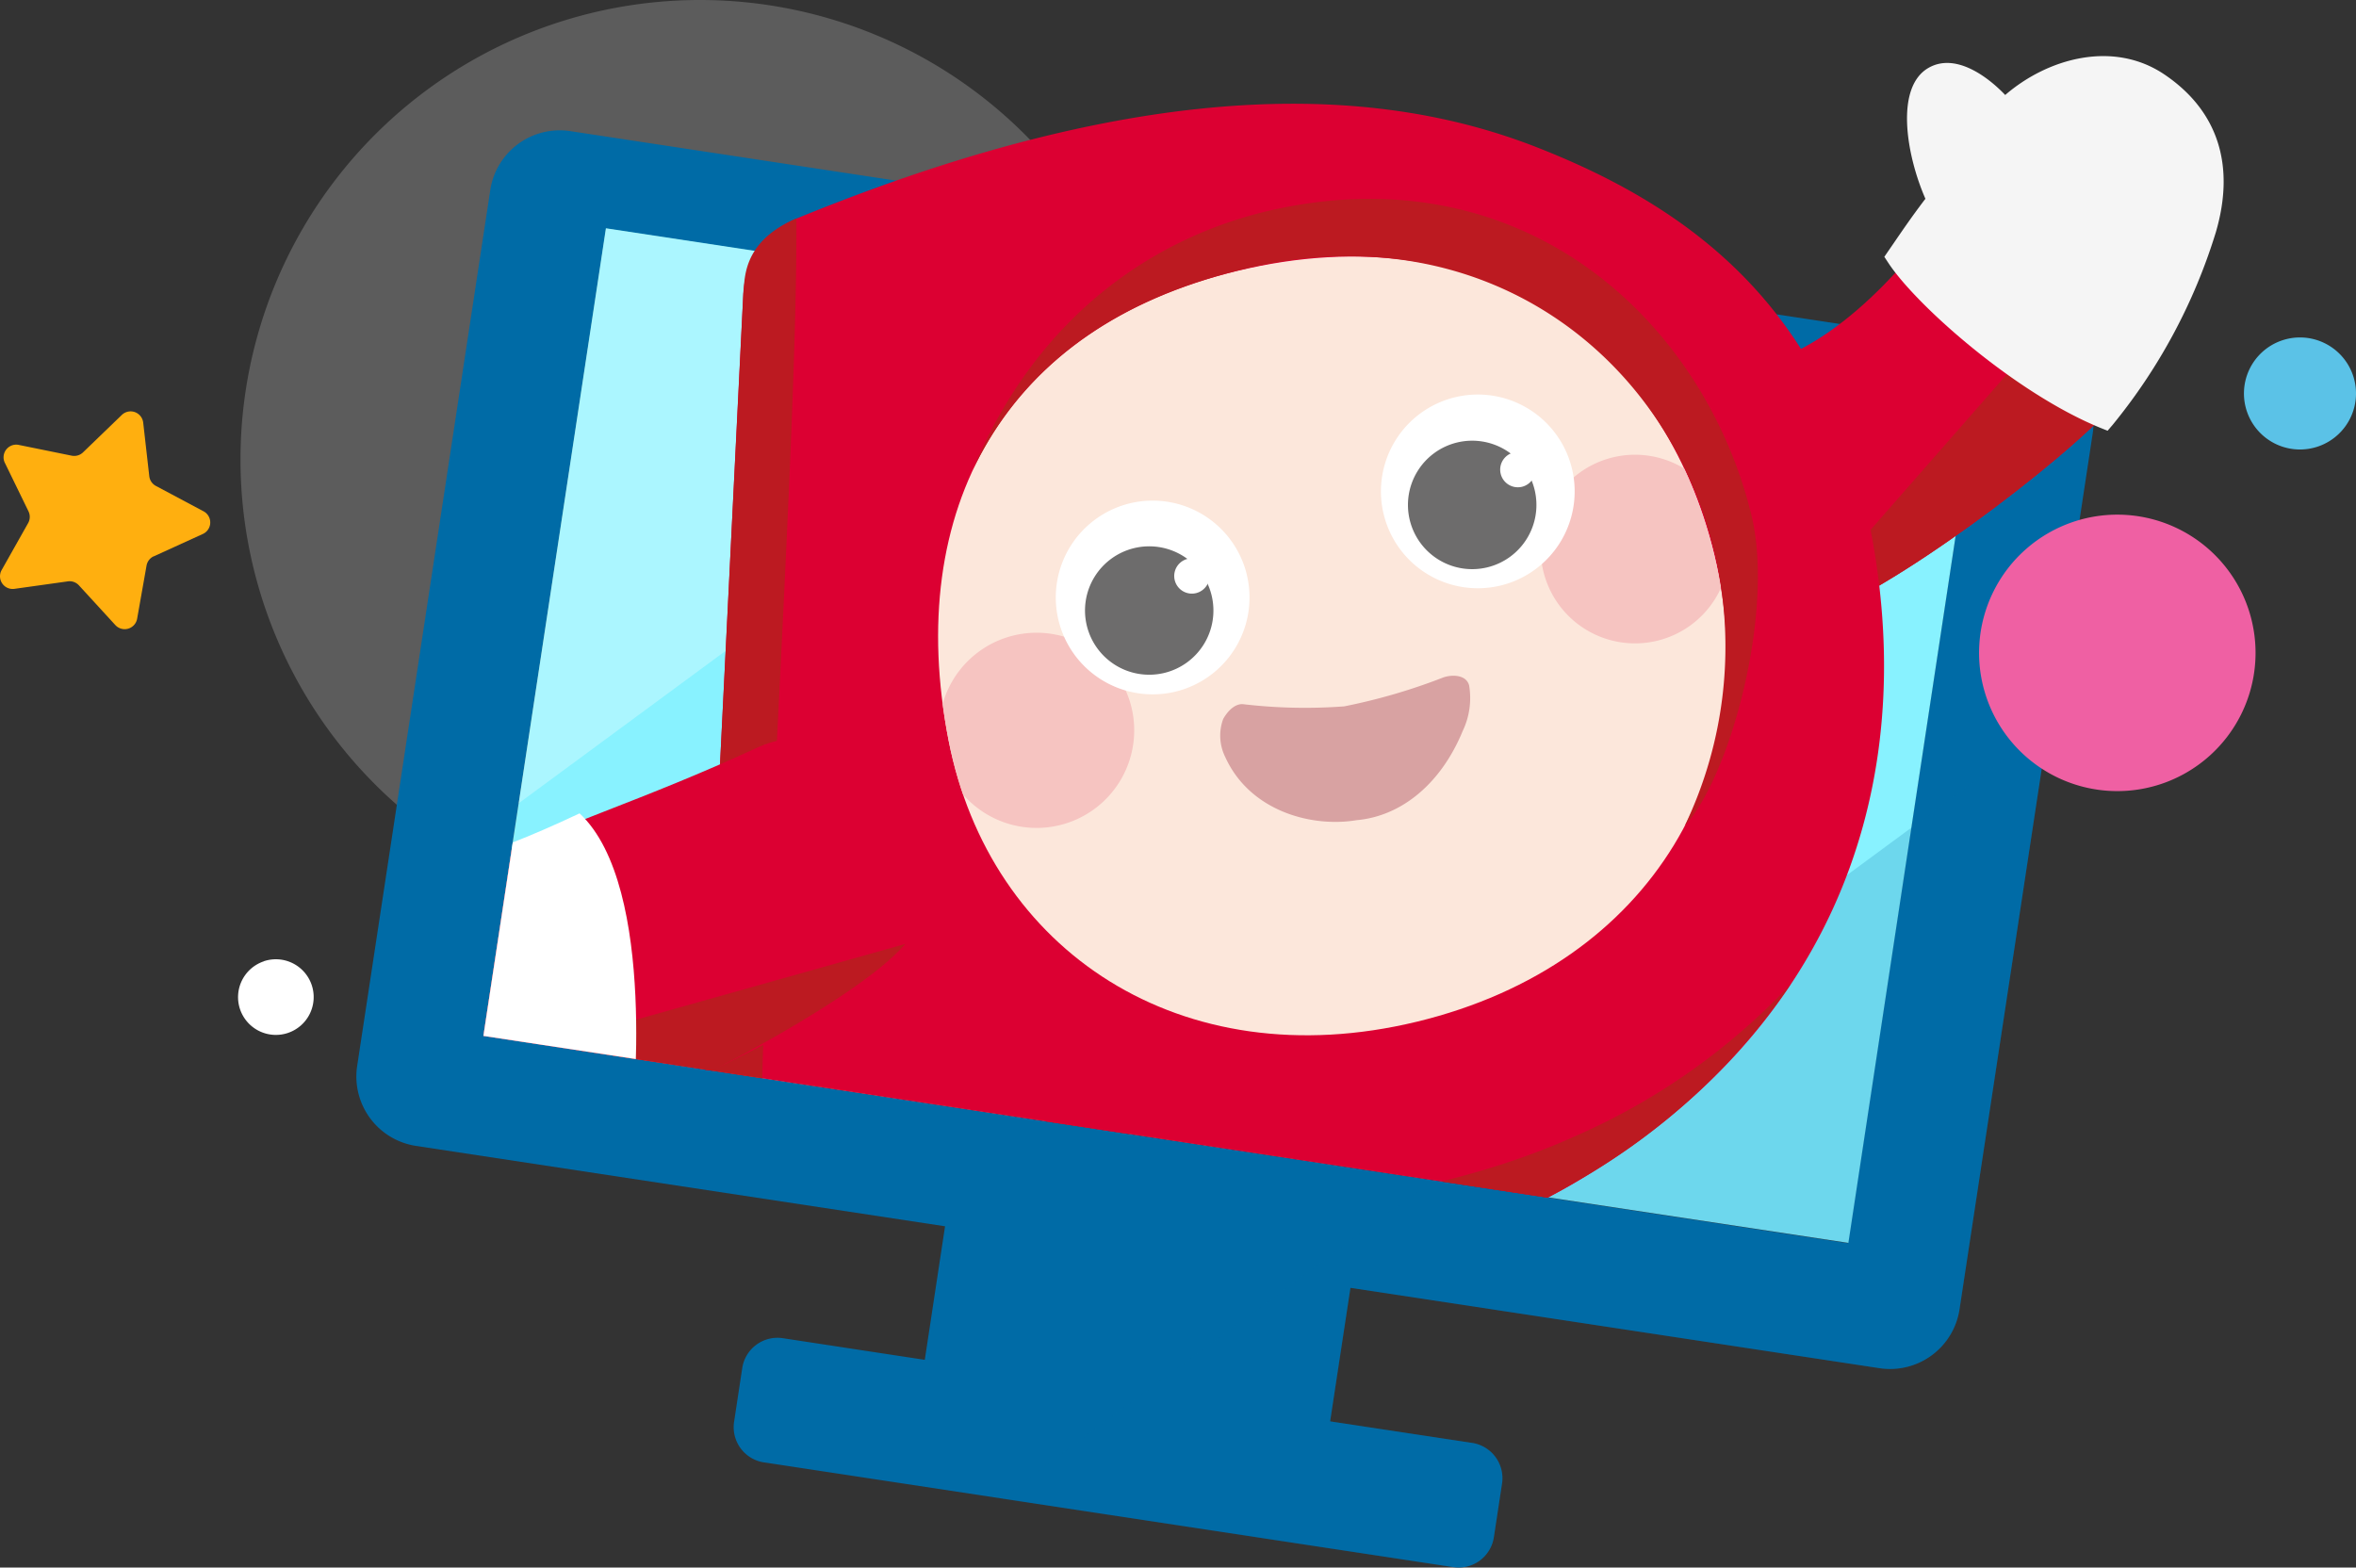 <svg id="グループ_1013" data-name="グループ 1013" xmlns="http://www.w3.org/2000/svg" xmlns:xlink="http://www.w3.org/1999/xlink" width="171.109" height="113.859" viewBox="0 0 171.109 113.859">
  <rect x="0" y="0" width="171.109" height="113.859" fill="#333333" stroke="none"/>
  <defs>
    <clipPath id="clip-path">
      <rect id="長方形_614" data-name="長方形 614" width="171.109" height="113.859" fill="none"/>
    </clipPath>
    <clipPath id="clip-path-3">
      <rect id="長方形_609" data-name="長方形 609" width="66.75" height="66.75" fill="none"/>
    </clipPath>
    <clipPath id="clip-path-4">
      <rect id="長方形_611" data-name="長方形 611" width="48.061" height="41.739" fill="none"/>
    </clipPath>
    <clipPath id="clip-path-5">
      <rect id="長方形_612" data-name="長方形 612" width="76.058" height="61.048" fill="none"/>
    </clipPath>
    <clipPath id="clip-path-6">
      <path id="パス_1674" data-name="パス 1674" d="M50.139,3.732l-10.917,71.9,99.1,15.061,7.58-49.925,13.508-9.3L173.79,3.7Z" transform="translate(-39.222 -3.702)" fill="none"/>
    </clipPath>
    <clipPath id="clip-path-7">
      <path id="パス_1677" data-name="パス 1677" d="M97.833,21.865a36.547,36.547,0,0,0-5.116,1.627C79.491,28.833,73.958,40.984,76.878,55.954h0C79.862,71.249,93.753,80.528,110.866,76.4,128.2,72.209,136.158,57.663,132.5,42.516c-3.066-12.7-12.61-21.694-26.3-21.7a35.621,35.621,0,0,0-8.37,1.044" transform="translate(-76.117 -20.821)" fill="none"/>
    </clipPath>
  </defs>
  <g id="グループ_1012" data-name="グループ 1012" clip-path="url(#clip-path)">
    <g id="グループ_1005" data-name="グループ 1005" transform="translate(0 0)">
      <g id="グループ_1004" data-name="グループ 1004" clip-path="url(#clip-path)">
        <g id="グループ_997" data-name="グループ 997" transform="translate(17.466)" opacity="0.2" style="isolation: isolate">
          <g id="グループ_996" data-name="グループ 996">
            <g id="グループ_995" data-name="グループ 995" clip-path="url(#clip-path-3)">
              <path id="パス_1657" data-name="パス 1657" d="M52.889,0A33.375,33.375,0,1,1,19.514,33.375,33.374,33.374,0,0,1,52.889,0" transform="translate(-19.514 0)" fill="#fff"/>
            </g>
          </g>
        </g>
        <path id="パス_1658" data-name="パス 1658" d="M150.767,26.786,44.432,10.632a5.1,5.1,0,0,0-5.786,4.256L28.972,78.553a5.1,5.1,0,0,0,4.256,5.786L71.671,90.18l-1.472,9.7L59.892,98.309a2.588,2.588,0,0,0-2.95,2.168v0l-.592,3.9a2.59,2.59,0,0,0,2.165,2.953l.018,0,50.048,7.605a2.589,2.589,0,0,0,2.949-2.171l.593-3.9a2.594,2.594,0,0,0-2.172-2.95L99.637,104.35l1.476-9.7,38.445,5.839a5.1,5.1,0,0,0,5.787-4.258l9.68-63.657a5.1,5.1,0,0,0-4.258-5.787M137.242,91.411,38.134,76.349l8.912-58.64,99.11,15.061Z" transform="translate(-3.035 -1.11)" fill="#006ba6"/>
        <rect id="長方形_610" data-name="長方形 610" width="59.314" height="100.24" transform="matrix(0.15, -0.989, 0.989, 0.15, 35.106, 75.24)" fill="#88f2ff"/>
        <g id="グループ_1000" data-name="グループ 1000" transform="translate(37.676 16.599)" opacity="0.3">
          <g id="グループ_999" data-name="グループ 999">
            <g id="グループ_998" data-name="グループ 998" clip-path="url(#clip-path-4)">
              <path id="パス_1659" data-name="パス 1659" d="M48.434,18.545l41.72,6.341-48.06,35.4Z" transform="translate(-42.093 -18.545)" fill="#fff"/>
            </g>
          </g>
        </g>
        <g id="グループ_1003" data-name="グループ 1003" transform="translate(72.683 52.811)" opacity="0.2" style="mix-blend-mode: color-burn;isolation: isolate">
          <g id="グループ_1002" data-name="グループ 1002">
            <g id="グループ_1001" data-name="グループ 1001" clip-path="url(#clip-path-5)">
              <path id="パス_1660" data-name="パス 1660" d="M117.012,117.851l.6-3.9a2.592,2.592,0,0,0-2.171-2.95l-10.307-1.567,1.473-9.705,38.443,5.841a5.1,5.1,0,0,0,5.787-4.258L157.262,59,81.2,115.029l32.859,4.992a2.59,2.59,0,0,0,2.95-2.171h0" transform="translate(-81.205 -59.002)" fill="#006ba6"/>
            </g>
          </g>
        </g>
        <path id="パス_1661" data-name="パス 1661" d="M167.425,42.288a10.04,10.04,0,1,1-6.315,12.718,10.041,10.041,0,0,1,6.315-12.718h0" transform="translate(-16.852 -4.383)" fill="#ef60a3"/>
        <path id="パス_1662" data-name="パス 1662" d="M184.755,27.63a4.069,4.069,0,1,1-2.43,5.219,4.069,4.069,0,0,1,2.43-5.219h0" transform="translate(-19.107 -2.874)" fill="#5bc2e7"/>
        <path id="パス_1663" data-name="パス 1663" d="M21.181,77.99a2.747,2.747,0,1,1-1.721,3.483l0,0a2.745,2.745,0,0,1,1.727-3.478h0" transform="translate(-2.027 -8.169)" fill="#fff"/>
        <path id="パス_1664" data-name="パス 1664" d="M11.169,43.913h0l3.563-1.625a.918.918,0,0,0,.049-1.647L11.324,38.8a.92.92,0,0,1-.482-.708L10.4,34.2a.921.921,0,0,0-1.018-.81.909.909,0,0,0-.275.076.946.946,0,0,0-.259.176L6.025,36.366A.922.922,0,0,1,5.2,36.6l-3.837-.78a.9.9,0,0,0-.564.063.921.921,0,0,0-.457,1.219c0,.007.007.015.012.022l1.715,3.52a.922.922,0,0,1-.026.855L.118,44.913a.92.92,0,0,0,.93,1.361l3.878-.543a.918.918,0,0,1,.806.289l2.646,2.887a.92.92,0,0,0,1.582-.465l.683-3.857a.918.918,0,0,1,.521-.675" transform="translate(0 -3.504)" fill="#ffaf0f"/>
      </g>
    </g>
    <g id="グループ_1007" data-name="グループ 1007" transform="translate(35.106 3.314)">
      <g id="グループ_1006" data-name="グループ 1006" clip-path="url(#clip-path-6)">
        <path id="パス_1665" data-name="パス 1665" d="M168.255,31.137c3.369-3.868-13.109-13.011-13.109-13.011s-5.915,8.662-12.813,10.282-1.441,4.712-.771,10.177c.525,4.277,2.677,8.738,4.652,8.16,5.281-1.545,18.321-11.334,22.041-15.608" transform="translate(-49.68 -5.216)" fill="#DC0032"/>
        <path id="パス_1666" data-name="パス 1666" d="M147.48,45.973c.824,1.442-.406,2.017-.406,2.017,5.281-1.544,18.321-11.333,22.041-15.608,1.945-2.233-3.326.578-7.622-2.4Z" transform="translate(-50.54 -6.46)" fill="#bc1a21"/>
        <path id="パス_1667" data-name="パス 1667" d="M168.587,31.552c-6.179-2.524-13.363-8.885-15.4-11.981l-.289-.441.732-1.066c.667-.973,1.353-1.975,2.252-3.149-1.4-3.2-2.231-8.152.264-9.531,1.966-1.086,4.306.705,5.531,1.993,3.1-2.679,7.86-3.994,11.566-1.488,3.867,2.613,5.158,6.567,3.739,11.433a41.169,41.169,0,0,1-7.506,14.018l-.365.424Z" transform="translate(-51.151 -3.791)" fill="#f5f5f5"/>
        <path id="パス_1668" data-name="パス 1668" d="M85.4,110.65c-.423-5.849-5.066-10.277-10.374-9.9s-9.261,5.431-8.839,11.28,5.066,10.276,10.373,9.9,9.264-5.43,8.84-11.279" transform="translate(-42.049 -13.884)" fill="#fff"/>
        <path id="パス_1669" data-name="パス 1669" d="M68.067,117.849a9.509,9.509,0,0,0,8.7,4.706c5.309-.382,9.265-5.43,8.841-11.278a11.449,11.449,0,0,0-1.334-4.6l-8.427,2.147Z" transform="translate(-42.249 -14.509)" fill="#c8ced1"/>
        <path id="パス_1670" data-name="パス 1670" d="M92.946,105.388c.906-6.508-1.262-14.067-6.294-14.664-6.476-.776-16.355,6.039-16.9,12.587a11.877,11.877,0,0,0,10.781,12.852c6.5.551,11.513-4.273,12.415-10.776" transform="translate(-42.421 -12.828)" fill="#bc1a21"/>
        <path id="パス_1671" data-name="パス 1671" d="M56.533,90.634,59.915,22.2a6.221,6.221,0,0,1,3.85-5.437c26.215-10.741,42.717-9.519,53.8-5.175,11.583,4.542,21.88,12.252,24.594,29.922,2.754,17.953-3.8,34.551-21.546,45.1-16.523,9.825-42.923,11.215-57.993,10.671a6.327,6.327,0,0,1-6.087-6.557c0-.03,0-.058,0-.088" transform="translate(-41.038 -4.197)" fill="#DC0032"/>
        <path id="パス_1672" data-name="パス 1672" d="M120.4,84.356c-17.506,7.943-43.9,6.412-58.813,4.2C60.037,88.332,63.9,36.18,63.77,17.732c-4.092,1.73-3.717,4.648-3.85,5.437L56.532,91.613a6.325,6.325,0,0,0,5.994,6.638l.089,0c15.068.541,41.473-.841,57.993-10.676a46.822,46.822,0,0,0,15.376-14.231A47.635,47.635,0,0,1,120.4,84.357" transform="translate(-41.038 -5.174)" fill="#bc1a21"/>
        <path id="パス_1673" data-name="パス 1673" d="M132.5,42.515c-3.658-15.147-16.534-25.032-34.667-20.652C80.948,25.944,73.607,39.178,76.88,55.953,79.863,71.247,93.754,80.527,110.869,76.4c17.33-4.187,25.29-18.732,21.632-33.88" transform="translate(-43.094 -5.498)" fill="#fce7db"/>
      </g>
    </g>
    <g id="グループ_1009" data-name="グループ 1009" transform="translate(68.13 18.636)">
      <g id="グループ_1008" data-name="グループ 1008" clip-path="url(#clip-path-7)">
        <path id="パス_1675" data-name="パス 1675" d="M90.171,56.767a7.089,7.089,0,1,0-5.228,8.559,7.09,7.09,0,0,0,5.228-8.559v0" transform="translate(-76.125 -24.024)" fill="#f6c4c1"/>
        <path id="パス_1676" data-name="パス 1676" d="M138.525,42.141a6.851,6.851,0,1,0-5.052,8.271,6.852,6.852,0,0,0,5.052-8.271v0" transform="translate(-81.249 -22.508)" fill="#f6c4c1"/>
      </g>
    </g>
    <g id="グループ_1011" data-name="グループ 1011" transform="translate(35.106 3.314)">
      <g id="グループ_1010" data-name="グループ 1010" clip-path="url(#clip-path-6)">
        <path id="パス_1678" data-name="パス 1678" d="M125.926,37.4a7.035,7.035,0,1,0-5.19,8.49,7.036,7.036,0,0,0,5.19-8.49" transform="translate(-46.865 -6.673)" fill="#fff"/>
        <path id="パス_1679" data-name="パス 1679" d="M123.444,39.33a4.665,4.665,0,1,0-3.438,5.631,4.665,4.665,0,0,0,3.438-5.631h0" transform="translate(-47.095 -7.066)" fill="#6d6c6c"/>
        <path id="パス_1680" data-name="パス 1680" d="M124.257,37.662a1.282,1.282,0,1,0-.949,1.545h0a1.284,1.284,0,0,0,.946-1.545" transform="translate(-47.88 -7.163)" fill="#fff"/>
        <path id="パス_1681" data-name="パス 1681" d="M99.544,46.01a7.036,7.036,0,1,0-5.191,8.49h0a7.035,7.035,0,0,0,5.189-8.489" transform="translate(-44.096 -7.576)" fill="#fff"/>
        <path id="パス_1682" data-name="パス 1682" d="M97.235,47.9A4.663,4.663,0,1,0,93.8,53.529,4.662,4.662,0,0,0,97.235,47.9v0" transform="translate(-44.345 -7.966)" fill="#6d6c6c"/>
        <path id="パス_1683" data-name="パス 1683" d="M97.808,46.291a1.282,1.282,0,1,0-.948,1.545h0a1.281,1.281,0,0,0,.946-1.545" transform="translate(-45.105 -8.068)" fill="#fff"/>
        <path id="パス_1684" data-name="パス 1684" d="M101.038,16.869c-9.134,1.945-17.576,8.047-22.08,18.914,4.314-8.93,12.361-12.92,20.349-14.7,16.776-3.736,30.193,6.384,33.548,20.932a30.1,30.1,0,0,1-2.213,19.662c3.351-3.663,6.523-15.6,4.854-22.527-3.32-13.729-16.045-26.2-34.458-22.282" transform="translate(-43.392 -5.007)" fill="#bc1a21"/>
        <path id="パス_1685" data-name="パス 1685" d="M108.018,57.06a38.489,38.489,0,0,1-7.283-.151c-.519-.085-1.084.32-1.509,1.065a3.5,3.5,0,0,0,.15,2.769c1.775,3.911,6.239,5.134,9.533,4.584,3.282-.289,6.147-2.672,7.714-6.484a5.534,5.534,0,0,0,.463-3.31c-.232-.842-1.383-.772-1.929-.553a42.709,42.709,0,0,1-7.135,2.078" transform="translate(-45.495 -9.068)" fill="#d8a2a2"/>
        <path id="パス_1686" data-name="パス 1686" d="M46.2,87.767c5.833-1.88,18.775-7.788,22.328-12,1.331-1.576,4.1-7.285,2.288-10.2s-7.133-7.286-12.085-5c-8.5,3.929-14.34,5.6-21.342,8.944S40.926,89.469,46.2,87.768" transform="translate(-38.786 -9.602)" fill="#DC0032"/>
        <path id="パス_1687" data-name="パス 1687" d="M46.354,83.385c1.531,4.874-3.366,8.029-.314,7.055,5.832-1.881,20.878-9.626,24.432-13.84Z" transform="translate(-39.83 -11.352)" fill="#bc1a21"/>
        <path id="パス_1688" data-name="パス 1688" d="M44.263,66.006c-7.584,3.586-10.533,3.86-15.928,5.486-5.361,1.616-7.617,6.4-7.608,11.049.006,4.45,4.333,8.667,8.56,9.2-.405,1.78-.584,4.73,1.557,5.481,2.715.952,6.594-2.971,8.585-6.161,1.576-.109,8.637-2.538,8.637-2.538s1.946-17.176-3.8-22.522" transform="translate(-37.281 -10.24)" fill="#fff"/>
      </g>
    </g>
  </g>
</svg>

